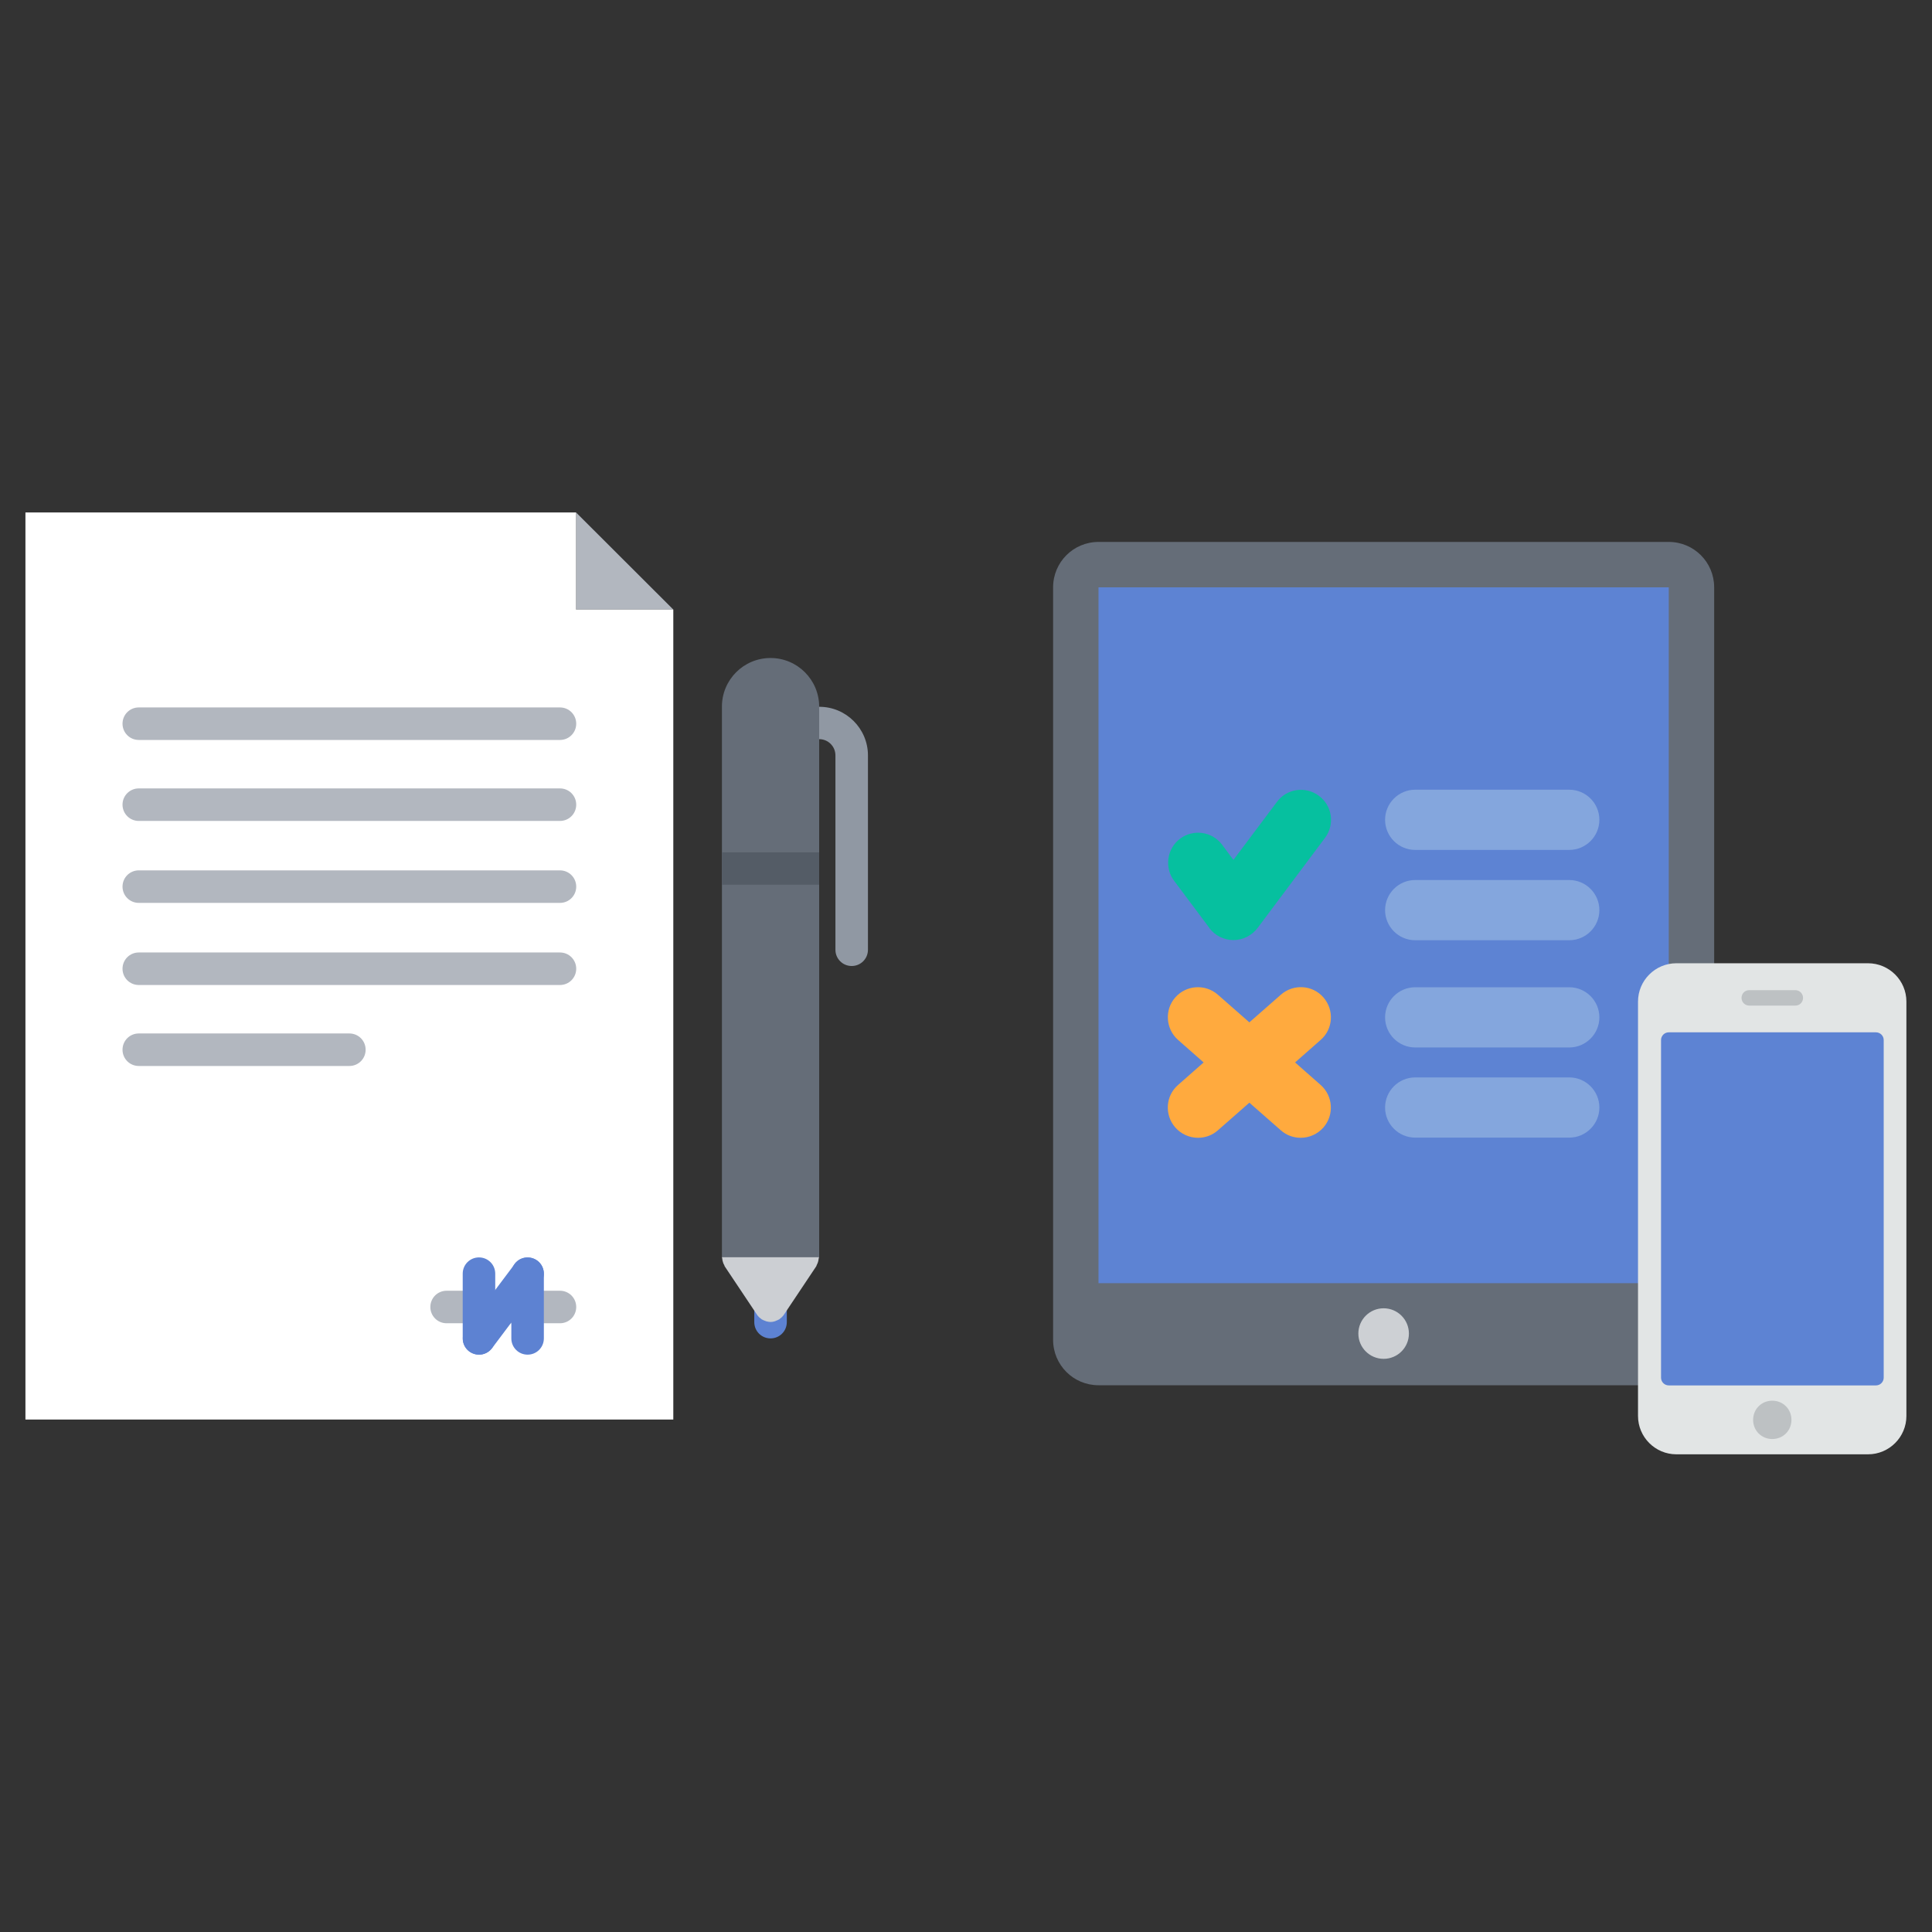 <?xml version="1.0" encoding="UTF-8"?><svg id="b" xmlns="http://www.w3.org/2000/svg" width="120" height="120" viewBox="0 0 12 12"><rect x="0" y="0" width="12" height="12" fill="#333333" stroke="none"/><g id="c"><g><rect width="12" height="12" fill="none"/><g><g><path d="M5.088,4.389h-.101c-.056,0-.101,.045-.101,.101s.045,.101,.101,.101h.101c.056,0,.101,.045,.101,.101v1.207c0,.056,.045,.101,.101,.101s.101-.045,.101-.101v-1.207c0-.166-.135-.302-.302-.302Z" fill="#9098a3"/><path d="M5.088,4.389c0-.166-.135-.302-.302-.302s-.302,.135-.302,.302v3.421h.604v-3.421Z" fill="#656d78"/><path d="M4.182,3.786h-.604v-.603l.604,.603Z" fill="#b2b7bf"/><path d="M4.182,3.786v5.031H.158V3.183H3.578v.603h.604Z" fill="#fff"/><path d="M4.786,8.313c-.056,0-.101-.045-.101-.101v-.101c0-.056,.045-.101,.101-.101s.101,.045,.101,.101v.101c0,.056-.045,.101-.101,.101Z" fill="#5d82d2"/><path d="M4.484,5.294h.604v.201h-.604v-.201Z" fill="#545c66"/><g><path d="M3.478,4.596H.862c-.056,0-.101-.045-.101-.101s.045-.101,.101-.101H3.478c.056,0,.101,.045,.101,.101s-.045,.101-.101,.101Z" fill="#b2b7bf"/><path d="M3.478,5.099H.862c-.056,0-.101-.045-.101-.101s.045-.101,.101-.101H3.478c.056,0,.101,.045,.101,.101s-.045,.101-.101,.101Z" fill="#b2b7bf"/><path d="M3.478,5.608H.862c-.056,0-.101-.045-.101-.101s.045-.101,.101-.101H3.478c.056,0,.101,.045,.101,.101s-.045,.101-.101,.101Z" fill="#b2b7bf"/><path d="M3.478,6.118H.862c-.056,0-.101-.045-.101-.101s.045-.101,.101-.101H3.478c.056,0,.101,.045,.101,.101s-.045,.101-.101,.101Z" fill="#b2b7bf"/><path d="M2.17,6.621H.862c-.056,0-.101-.045-.101-.101s.045-.101,.101-.101h1.308c.056,0,.101,.045,.101,.101s-.045,.101-.101,.101Z" fill="#b2b7bf"/><path d="M3.478,8.219h-.704c-.056,0-.101-.045-.101-.101s.045-.101,.101-.101h.704c.056,0,.101,.045,.101,.101s-.045,.101-.101,.101Z" fill="#b2b7bf"/></g><path d="M2.975,8.414c-.056,0-.101-.045-.101-.101v-.402c0-.056,.045-.101,.101-.101s.101,.045,.101,.101v.402c0,.056-.045,.101-.101,.101Z" fill="#5d82d2"/><path d="M2.975,8.414c-.021,0-.042-.007-.06-.02-.044-.033-.054-.096-.02-.141l.302-.402c.033-.045,.096-.053,.141-.02,.044,.033,.053,.096,.02,.141l-.302,.402c-.02,.026-.05,.04-.08,.04Z" fill="#5d82d2"/><path d="M3.277,8.414c-.056,0-.101-.045-.101-.101v-.402c0-.056,.045-.101,.101-.101s.101,.045,.101,.101v.402c0,.056-.045,.101-.101,.101Z" fill="#5d82d2"/><path d="M4.484,7.809s.001,.006,.002,.009c0,.007,.002,.013,.004,.02,.002,.007,.004,.013,.008,.019,.002,.003,.002,.006,.003,.008l.201,.301s0,0,0,0h0c.007,.011,.016,.019,.025,.025,.001,0,.002,.002,.003,.003,.001,0,.003,.001,.004,.002,.006,.003,.011,.006,.018,.008,.003,.001,.005,.002,.008,.003,.008,.002,.017,.004,.025,.004,0,0,0,0,.001,0h0s0,0,0,0c.009,0,.017-.001,.025-.004,.003,0,.005-.002,.008-.003,.006-.002,.012-.005,.018-.008,.001,0,.003-.001,.004-.002,.001,0,.002-.002,.003-.003,.01-.007,.018-.015,.025-.025h0s0,0,0,0l.201-.301s.002-.006,.003-.008c.003-.006,.006-.012,.008-.019,.002-.007,.003-.013,.004-.02,0-.003,.002-.006,.002-.009h-.604Z" fill="#cccfd3"/></g><g><g><path d="M6.823,3.366h3.542c.156,0,.282,.126,.282,.282v4.674c0,.156-.126,.282-.282,.282h-3.542c-.156,0-.282-.126-.282-.282V3.648c0-.156,.126-.282,.282-.282h0Z" fill="#656d78"/><path d="M6.823,3.648h3.542V7.97h-3.542V3.648Z" fill="#5d83d3"/><circle cx="8.594" cy="8.283" r=".157" fill="#cdd0d4"/></g><g><path d="M7.511,5.764c.035,.047,.091,.075,.15,.075s.114-.028,.15-.075l.419-.56c.062-.083,.045-.2-.038-.261-.083-.062-.2-.045-.261,.038l-.27,.36-.07-.094c-.062-.083-.179-.099-.261-.038s-.099,.179-.038,.261l.22,.294Z" fill="#06c09f"/><path d="M9.747,4.905h-.957c-.103,0-.187,.084-.187,.187s.084,.187,.187,.187h.957c.103,0,.187-.084,.187-.187s-.084-.187-.187-.187Z" fill="#84a6dd"/><path d="M9.747,5.466h-.957c-.103,0-.187,.084-.187,.187s.084,.187,.187,.187h.957c.103,0,.187-.084,.187-.187s-.084-.187-.187-.187Z" fill="#84a6dd"/><path d="M8.22,6.195c-.068-.078-.186-.085-.264-.017l-.196,.172-.196-.172c-.078-.068-.196-.06-.264,.017s-.06,.196,.017,.264l.159,.14-.159,.14c-.078,.068-.085,.186-.017,.264,.037,.042,.089,.064,.141,.064,.044,0,.088-.015,.123-.046l.196-.172,.196,.172c.035,.031,.079,.046,.123,.046,.052,0,.104-.022,.141-.064,.068-.078,.06-.196-.017-.264l-.159-.14,.159-.14c.078-.068,.085-.186,.017-.264Z" fill="#ffaa3e"/><path d="M9.747,6.132h-.957c-.103,0-.187,.084-.187,.187s.084,.187,.187,.187h.957c.103,0,.187-.084,.187-.187s-.084-.187-.187-.187Z" fill="#84a6dd"/><path d="M9.747,6.692h-.957c-.103,0-.187,.084-.187,.187s.084,.187,.187,.187h.957c.103,0,.187-.084,.187-.187s-.084-.187-.187-.187Z" fill="#84a6dd"/></g><g><path d="M10.412,5.983h1.191c.131,0,.238,.107,.238,.238v2.574c0,.131-.107,.238-.238,.238h-1.191c-.131,0-.238-.107-.238-.238v-2.574c0-.131,.107-.238,.238-.238Z" fill="#e2e5e5"/><path d="M10.365,6.412h1.287c.026,0,.048,.021,.048,.048v2.097c0,.026-.021,.048-.048,.048h-1.287c-.026,0-.048-.021-.048-.048v-2.097c0-.026,.021-.048,.048-.048Z" fill="#5d83d3"/><path d="M11.008,8.7c.067,0,.119,.052,.119,.119s-.052,.119-.119,.119-.119-.052-.119-.119,.052-.119,.119-.119Zm-.143-2.55h.286c.026,0,.048,.021,.048,.048s-.021,.048-.048,.048h-.286c-.026,0-.048-.021-.048-.048s.021-.048,.048-.048Z" fill="#bdc1c3"/></g></g></g></g></g></svg>